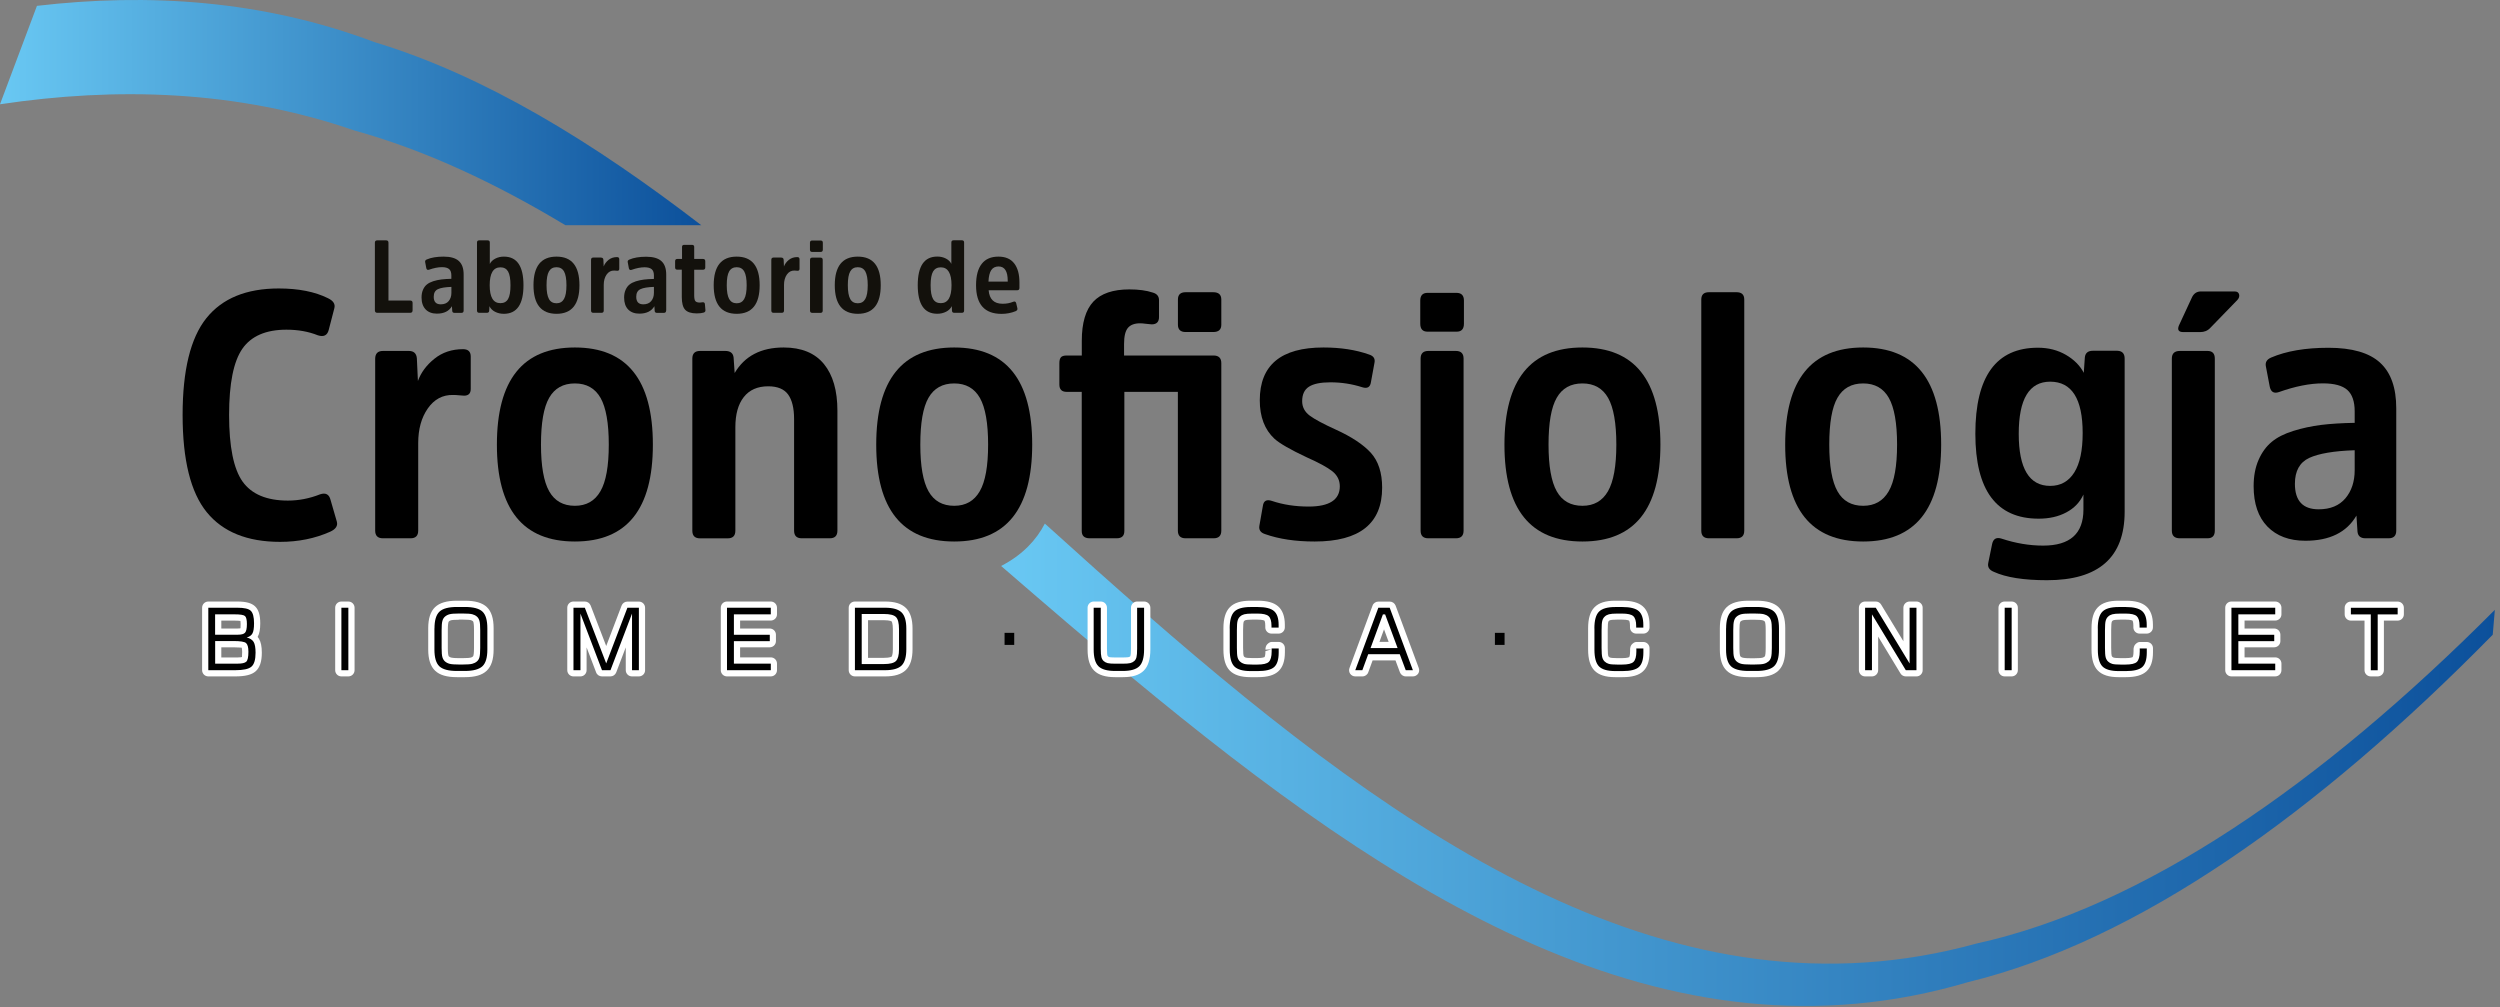 <svg width="427" height="172" viewBox="0 0 427 172" fill="none" xmlns="http://www.w3.org/2000/svg">
<rect x="0" y="0" width="427" height="172" fill="#808080" stroke="none"/>
<g clip-path="url(#clip0_223_684)">
<path d="M96.56 38.46H119.77C101.36 24.31 82.86 12.92 63.98 7.2C44.83 -0.02 25.26 -1.21 6.31 1L0 17.81C19.81 14.85 40.37 15.33 60.51 22.28C72.65 25.64 84.64 31.29 96.56 38.46Z" fill="url(#paint0_linear_223_684)"/>
<path d="M337.65 161.14C286.18 175.35 240.16 143.58 195.87 104.94C190.04 99.86 184.24 94.66 178.46 89.43C177.01 92.23 174.65 94.78 170.99 96.67C178.42 103.1 185.88 109.51 193.38 115.74C238.09 152.81 284.4 183.08 336.13 167.75C365.02 160.72 395.62 139.1 425.76 108.41L426.12 104.16C396.31 134.08 366.13 154.85 337.65 161.14Z" fill="url(#paint1_linear_223_684)"/>
<path d="M255.33 110.15V108.09H256.98V110.15H255.33Z" fill="black"/>
<path d="M171.58 110.15V108.09H173.23V110.15H171.58Z" fill="black"/>
<path d="M49.17 85.5C51.04 85.5 52.87 85.14 54.67 84.43C55.63 84.11 56.22 84.43 56.46 85.39L57.53 89.09C57.73 89.81 57.35 90.38 56.39 90.82C53.8 91.97 50.96 92.55 47.85 92.55C42.24 92.55 38.06 90.86 35.31 87.48C32.56 84.1 31.19 78.56 31.19 70.88C31.19 63.24 32.54 57.72 35.25 54.34C37.96 50.96 42.08 49.27 47.61 49.27C50.99 49.27 53.8 49.83 56.03 50.94C56.95 51.38 57.3 51.96 57.1 52.67L56.14 56.37C55.9 57.29 55.28 57.59 54.29 57.27C52.7 56.63 50.91 56.31 48.92 56.31C45.42 56.31 42.91 57.4 41.4 59.56C39.89 61.73 39.13 65.5 39.13 70.88C39.13 76.29 39.9 80.09 41.43 82.25C42.97 84.41 45.55 85.5 49.17 85.5Z" fill="black"/>
<path d="M65.41 59.94H69.83C70.67 59.94 71.12 60.36 71.2 61.19L71.38 65.07C71.9 63.64 72.83 62.37 74.19 61.28C75.54 60.19 77.17 59.64 79.09 59.64C79.96 59.64 80.4 60.06 80.4 60.89V66.44C80.4 67.2 80.02 67.58 79.26 67.58C79.1 67.58 78.83 67.56 78.45 67.52C78.07 67.48 77.72 67.46 77.4 67.46C75.61 67.42 74.17 68.19 73.07 69.76C71.97 71.33 71.43 73.31 71.43 75.7V90.63C71.43 91.51 70.99 91.94 70.12 91.94H65.4C64.52 91.94 64.08 91.5 64.08 90.63V61.25C64.1 60.38 64.53 59.94 65.41 59.94Z" fill="black"/>
<path d="M98.19 92.49C89.31 92.49 84.87 86.98 84.87 75.95C84.87 64.88 89.31 59.35 98.19 59.35C107.07 59.35 111.51 64.88 111.51 75.95C111.51 86.97 107.07 92.49 98.19 92.49ZM98.19 86.39C100.14 86.39 101.59 85.57 102.55 83.91C103.51 82.26 103.98 79.6 103.98 75.94C103.98 72.28 103.51 69.62 102.58 67.97C101.64 66.32 100.18 65.49 98.19 65.49C96.2 65.49 94.74 66.3 93.8 67.94C92.86 69.57 92.4 72.24 92.4 75.94C92.4 79.6 92.87 82.26 93.8 83.91C94.74 85.57 96.2 86.39 98.19 86.39Z" fill="black"/>
<path d="M143.03 70.15V90.63C143.03 91.51 142.59 91.94 141.72 91.94H136.94C136.06 91.94 135.63 91.5 135.63 90.63V71.59C135.63 69.72 135.29 68.32 134.61 67.38C133.93 66.45 132.8 65.98 131.21 65.98C129.38 65.98 127.99 66.6 127.03 67.83C126.07 69.06 125.6 70.77 125.6 72.97V90.64C125.6 91.52 125.16 91.95 124.29 91.95H119.57C118.69 91.95 118.25 91.51 118.25 90.64V61.25C118.25 60.38 118.69 59.94 119.57 59.94H123.87C124.75 59.94 125.22 60.32 125.3 61.08L125.48 63.71C127.19 60.81 129.98 59.35 133.84 59.35C136.9 59.35 139.2 60.3 140.74 62.19C142.27 64.07 143.03 66.73 143.03 70.15Z" fill="black"/>
<path d="M162.98 92.49C154.1 92.49 149.66 86.98 149.66 75.95C149.66 64.88 154.1 59.35 162.98 59.35C171.86 59.35 176.3 64.88 176.3 75.95C176.29 86.97 171.85 92.49 162.98 92.49ZM162.98 86.39C164.93 86.39 166.38 85.57 167.34 83.91C168.3 82.26 168.77 79.6 168.77 75.94C168.77 72.28 168.3 69.62 167.37 67.97C166.43 66.32 164.97 65.49 162.98 65.49C160.99 65.49 159.53 66.3 158.59 67.94C157.65 69.57 157.19 72.24 157.19 75.94C157.19 79.6 157.66 82.26 158.59 83.91C159.52 85.57 160.99 86.39 162.98 86.39Z" fill="black"/>
<path d="M208.6 62.03V90.63C208.6 91.51 208.16 91.94 207.28 91.94H202.5C201.62 91.94 201.18 91.5 201.18 90.63V66.93H192.04V90.69C192.04 91.53 191.6 91.94 190.73 91.94H186.13C185.21 91.94 184.76 91.52 184.76 90.69V66.93H182.19C181.35 66.93 180.94 66.51 180.94 65.68V62.04C180.94 61.56 181.03 61.23 181.21 61.02C181.39 60.82 181.72 60.72 182.2 60.72H184.77V58.21C184.77 55.15 185.43 52.92 186.74 51.52C188.05 50.13 190.1 49.43 192.89 49.43C194.48 49.43 195.82 49.61 196.89 49.97C197.61 50.17 197.96 50.61 197.96 51.28V54.15C197.96 54.99 197.54 55.4 196.71 55.4C196.55 55.4 196.24 55.37 195.78 55.31C195.32 55.25 194.98 55.22 194.74 55.22C193.78 55.22 193.09 55.48 192.65 56C192.21 56.52 191.99 57.43 191.99 58.75V60.72H207.27C208.16 60.72 208.6 61.16 208.6 62.03ZM208.6 51.16V55.46C208.6 56.3 208.14 56.71 207.22 56.71H202.51C201.63 56.71 201.19 56.29 201.19 55.46V51.16C201.19 50.32 201.63 49.91 202.51 49.91H207.22C208.14 49.91 208.6 50.33 208.6 51.16Z" fill="black"/>
<path d="M236.07 83.29C236.07 89.42 232.23 92.49 224.54 92.49C221.28 92.49 218.47 92.07 216.12 91.24C215.32 91 214.98 90.52 215.1 89.81L215.7 86.4C215.82 85.53 216.34 85.25 217.25 85.56C219.16 86.2 221.25 86.52 223.52 86.52C227.06 86.52 228.84 85.36 228.84 83.06C228.84 82.03 228.41 81.17 227.56 80.49C226.7 79.81 225.24 79.02 223.17 78.1C220.38 76.79 218.55 75.73 217.68 74.94C216.01 73.39 215.17 71.2 215.17 68.37C215.17 62.36 218.79 59.35 226.04 59.35C228.98 59.35 231.57 59.75 233.8 60.54C234.6 60.78 234.91 61.26 234.76 61.97L234.16 65.25C234.04 66.13 233.54 66.42 232.67 66.14C230.92 65.58 229.11 65.3 227.24 65.3C225.57 65.3 224.34 65.55 223.57 66.05C222.79 66.55 222.41 67.37 222.41 68.53C222.41 69.52 222.84 70.34 223.69 70.98C224.55 71.62 226.03 72.41 228.14 73.37C230.85 74.6 232.85 75.93 234.14 77.34C235.42 78.76 236.07 80.74 236.07 83.29Z" fill="black"/>
<path d="M250.04 51.34V55.28C250.04 56.2 249.62 56.65 248.79 56.65H243.83C242.99 56.65 242.58 56.19 242.58 55.28V51.34C242.58 50.46 243 50.02 243.83 50.02H248.79C249.62 50.03 250.04 50.47 250.04 51.34ZM249.98 61.25V90.63C249.98 91.51 249.54 91.94 248.67 91.94H243.95C243.07 91.94 242.64 91.5 242.64 90.63V61.25C242.64 60.38 243.08 59.94 243.95 59.94H248.67C249.54 59.94 249.98 60.38 249.98 61.25Z" fill="black"/>
<path d="M270.28 92.49C261.4 92.49 256.96 86.98 256.96 75.95C256.96 64.88 261.4 59.35 270.28 59.35C279.16 59.35 283.6 64.88 283.6 75.95C283.59 86.97 279.15 92.49 270.28 92.49ZM270.28 86.39C272.23 86.39 273.68 85.57 274.64 83.91C275.59 82.26 276.07 79.6 276.07 75.94C276.07 72.28 275.6 69.62 274.67 67.97C273.74 66.32 272.27 65.49 270.28 65.49C268.29 65.49 266.83 66.3 265.89 67.94C264.95 69.57 264.49 72.24 264.49 75.94C264.49 79.6 264.96 82.26 265.89 83.91C266.82 85.57 268.29 86.39 270.28 86.39Z" fill="black"/>
<path d="M297.92 51.16V90.63C297.92 91.51 297.48 91.94 296.61 91.94H291.89C291.01 91.94 290.58 91.5 290.58 90.63V51.16C290.58 50.32 291.02 49.91 291.89 49.91H296.61C297.48 49.91 297.92 50.33 297.92 51.16Z" fill="black"/>
<path d="M318.23 92.49C309.35 92.49 304.91 86.98 304.91 75.95C304.91 64.88 309.35 59.35 318.23 59.35C327.11 59.35 331.55 64.88 331.55 75.95C331.54 86.97 327.1 92.49 318.23 92.49ZM318.23 86.39C320.18 86.39 321.63 85.57 322.59 83.91C323.55 82.26 324.02 79.6 324.02 75.94C324.02 72.28 323.55 69.62 322.62 67.97C321.69 66.32 320.22 65.49 318.23 65.49C316.24 65.49 314.78 66.3 313.84 67.94C312.9 69.57 312.44 72.24 312.44 75.94C312.44 79.6 312.91 82.26 313.84 83.91C314.77 85.57 316.24 86.39 318.23 86.39Z" fill="black"/>
<path d="M362.89 61.25V87.4C362.89 95.2 358.47 99.1 349.63 99.1C345.65 99.1 342.62 98.62 340.55 97.67C339.75 97.35 339.44 96.83 339.6 96.12L340.26 92.89C340.46 92.01 341 91.72 341.87 92C344.26 92.79 346.63 93.19 348.98 93.19C353.56 93.19 355.85 91.14 355.85 87.04V84.47C355.25 85.78 354.28 86.8 352.92 87.52C351.57 88.24 349.99 88.59 348.2 88.59C341 88.59 337.39 83.75 337.39 74.08C337.39 64.29 340.95 59.39 348.08 59.39C349.87 59.39 351.46 59.8 352.86 60.61C354.25 61.42 355.27 62.45 355.91 63.68L356.09 61.05C356.17 60.29 356.63 59.91 357.46 59.91H361.64C362.47 59.94 362.89 60.38 362.89 61.25ZM355.72 73.97C355.72 68.12 353.87 65.19 350.17 65.19C346.59 65.19 344.8 68.16 344.8 74.09C344.8 80.02 346.59 82.99 350.17 82.99C351.96 82.99 353.33 82.22 354.29 80.69C355.25 79.16 355.72 76.92 355.72 73.97Z" fill="black"/>
<path d="M378.29 61.25V90.63C378.29 91.51 377.87 91.94 377.04 91.94H372.32C371.4 91.94 370.95 91.5 370.95 90.63V61.25C370.95 60.38 371.41 59.94 372.32 59.94H377.04C377.88 59.94 378.29 60.38 378.29 61.25ZM372.14 55.64L374.41 50.74C374.73 50.11 375.23 49.78 375.9 49.78H381.69C382.09 49.78 382.34 49.94 382.43 50.26C382.53 50.58 382.44 50.9 382.16 51.22L377.52 56C377.08 56.48 376.5 56.72 375.79 56.72H372.92C372.12 56.72 371.87 56.36 372.14 55.64Z" fill="black"/>
<path d="M409.28 69.73V90.63C409.28 91.51 408.84 91.94 407.97 91.94H404.03C403.19 91.94 402.74 91.56 402.66 90.81L402.48 88.06C400.81 90.93 397.9 92.36 393.76 92.36C391.01 92.36 388.85 91.55 387.28 89.94C385.71 88.33 384.92 86.03 384.92 83.04C384.92 81.33 385.2 79.84 385.76 78.56C386.32 77.28 387.06 76.26 388 75.48C388.93 74.7 390.17 74.08 391.7 73.6C393.23 73.12 394.81 72.79 396.42 72.58C398.03 72.38 399.95 72.26 402.18 72.22V70.25C402.18 68.58 401.76 67.36 400.93 66.61C400.09 65.86 398.7 65.48 396.75 65.48C394.52 65.48 392.01 65.98 389.23 66.97C388.39 67.25 387.88 66.95 387.68 66.08L387.02 62.62C386.86 61.9 387.16 61.39 387.91 61.07C390.5 59.96 393.76 59.4 397.7 59.4C401.72 59.4 404.66 60.25 406.51 61.94C408.36 63.63 409.28 66.23 409.28 69.73ZM402.18 80.3V76.9C398.64 77.02 396.05 77.46 394.42 78.21C392.79 78.97 391.97 80.44 391.97 82.63C391.97 85.54 393.32 86.99 396.03 86.99C398.02 86.99 399.54 86.36 400.6 85.11C401.65 83.86 402.18 82.25 402.18 80.3Z" fill="black"/>
<path d="M40.17 115.53H35.58C34.99 115.53 34.52 115.05 34.52 114.47V103.8C34.52 103.21 35 102.74 35.58 102.74H40.55C42.01 102.74 42.96 103 43.55 103.55C44.17 104.13 44.45 105.05 44.45 106.46C44.45 107.49 44.32 108.21 44.04 108.71C44.03 108.73 44.01 108.76 44 108.78C44.08 108.88 44.16 108.98 44.23 109.1C44.56 109.65 44.72 110.41 44.72 111.49C44.72 113 44.37 114.04 43.66 114.66C42.98 115.26 41.87 115.53 40.17 115.53ZM37.8 112.29H40.63C41.02 112.29 41.23 112.25 41.33 112.22C41.31 112.15 41.36 111.88 41.36 111.33C41.36 110.91 41.31 110.7 41.28 110.62C41.22 110.64 40.83 110.56 39.89 110.56H37.8V112.29ZM37.8 107.35H40.58C40.84 107.35 41 107.33 41.08 107.3C41.07 107.24 41.1 107.01 41.1 106.59C41.1 106.33 41.08 106.16 41.07 106.06C40.9 106.03 40.59 106 40.07 106H37.8V107.35Z" fill="white"/>
<path d="M59.5 115.53H58.31C57.72 115.53 57.25 115.05 57.25 114.47V103.8C57.25 103.21 57.73 102.74 58.31 102.74H59.5C60.09 102.74 60.56 103.22 60.56 103.8V114.47C60.56 115.06 60.08 115.53 59.5 115.53Z" fill="white"/>
<path d="M79.4 115.66H78.05C76.31 115.66 75.09 115.3 74.32 114.56C73.53 113.81 73.14 112.62 73.14 110.94V107.32C73.14 105.64 73.52 104.46 74.31 103.7C75.09 102.96 76.31 102.6 78.05 102.6H79.4C81.15 102.6 82.38 102.96 83.15 103.69C83.93 104.43 84.31 105.62 84.31 107.32V110.94C84.31 112.63 83.92 113.81 83.13 114.56C82.35 115.31 81.13 115.66 79.4 115.66ZM78.39 105.85C77.49 105.85 77.17 105.91 77.07 105.93C76.92 105.97 76.79 106.03 76.69 106.12C76.68 106.13 76.62 106.18 76.58 106.33C76.56 106.41 76.49 106.72 76.49 107.63V110.65C76.49 111.55 76.56 111.86 76.58 111.93C76.62 112.08 76.68 112.13 76.7 112.14C76.79 112.22 76.92 112.28 77.08 112.32C77.17 112.34 77.5 112.41 78.4 112.41H79.06C79.96 112.41 80.29 112.35 80.39 112.32C80.55 112.28 80.68 112.22 80.77 112.13C80.78 112.12 80.83 112.08 80.87 111.94C80.89 111.87 80.96 111.57 80.96 110.64V107.6C80.96 106.69 80.89 106.37 80.87 106.3C80.83 106.15 80.77 106.1 80.75 106.08C80.66 106.01 80.54 105.95 80.38 105.91C80.29 105.89 79.95 105.83 79.05 105.83H78.39V105.85Z" fill="white"/>
<path d="M109.12 115.53H107.94C107.35 115.53 106.88 115.05 106.88 114.47V110.57L105.25 114.85C105.09 115.26 104.7 115.53 104.26 115.53H102.81C102.37 115.53 101.97 115.26 101.82 114.85L100.19 110.57V114.47C100.19 115.06 99.72 115.53 99.13 115.53H97.95C97.36 115.53 96.89 115.05 96.89 114.47V103.8C96.89 103.21 97.36 102.74 97.95 102.74H99.89C100.33 102.74 100.72 103.01 100.88 103.42L103.54 110.34L106.17 103.43C106.33 103.02 106.72 102.75 107.16 102.75H109.12C109.71 102.75 110.18 103.23 110.18 103.81V114.48C110.18 115.06 109.71 115.53 109.12 115.53Z" fill="white"/>
<path d="M131.65 115.53H124.17C123.58 115.53 123.11 115.05 123.11 114.47V103.8C123.11 103.21 123.58 102.74 124.17 102.74H131.65C132.24 102.74 132.71 103.22 132.71 103.8V104.93C132.71 105.52 132.23 105.99 131.65 105.99H126.41V107.35H131.47C132.06 107.35 132.53 107.83 132.53 108.41V109.5C132.53 110.09 132.05 110.56 131.47 110.56H126.41V112.28H131.65C132.24 112.28 132.71 112.75 132.71 113.34V114.46C132.71 115.06 132.24 115.53 131.65 115.53Z" fill="white"/>
<path d="M151.17 115.53H146.02C145.43 115.53 144.96 115.05 144.96 114.47V103.8C144.96 103.21 145.44 102.74 146.02 102.74H151.17C152.81 102.74 153.98 103.1 154.73 103.84C155.49 104.58 155.86 105.74 155.86 107.37V110.89C155.86 112.52 155.49 113.68 154.73 114.43C153.97 115.17 152.81 115.53 151.17 115.53ZM148.26 112.36H150.98C152.04 112.36 152.29 112.15 152.29 112.15C152.29 112.15 152.5 111.91 152.5 110.91V107.46C152.5 106.39 152.29 106.14 152.29 106.14C152.29 106.14 152.04 105.93 150.98 105.93H148.26V112.36Z" fill="white"/>
<path d="M191.77 115.66H190.48C188.81 115.66 187.63 115.29 186.88 114.54C186.13 113.79 185.76 112.61 185.76 110.94V103.8C185.76 103.21 186.24 102.74 186.82 102.74H188.01C188.6 102.74 189.07 103.22 189.07 103.8V110.8C189.07 111.65 189.13 111.91 189.14 111.95C189.27 112.16 189.35 112.2 189.45 112.23C189.52 112.25 189.78 112.3 190.56 112.3H191.68C192.46 112.3 192.73 112.25 192.79 112.23C192.9 112.2 192.98 112.16 193.05 112.1C193.12 111.91 193.17 111.63 193.17 110.8V103.8C193.17 103.21 193.65 102.74 194.23 102.74H195.42C196.01 102.74 196.48 103.22 196.48 103.8V110.94C196.48 112.61 196.11 113.79 195.36 114.54C194.61 115.3 193.44 115.66 191.77 115.66Z" fill="white"/>
<path d="M214.83 115.66H213.58C211.95 115.66 210.79 115.29 210.05 114.54C209.32 113.79 208.96 112.61 208.96 110.94V107.32C208.96 105.65 209.32 104.47 210.05 103.72C210.79 102.96 211.94 102.6 213.58 102.6H214.83C216.42 102.6 217.55 102.91 218.29 103.55C219.06 104.22 219.45 105.28 219.45 106.7V107.16C219.45 107.75 218.97 108.22 218.39 108.22H217.17C216.58 108.22 216.11 107.74 216.11 107.16V106.87C216.11 106.2 215.97 106.01 215.96 106C215.96 106 215.7 105.83 214.74 105.83H213.92C213.17 105.83 212.88 105.89 212.78 105.91C212.67 105.94 212.57 105.99 212.51 106.06C212.48 106.09 212.43 106.15 212.4 106.27C212.38 106.34 212.32 106.65 212.32 107.6V110.64C212.32 111.59 212.38 111.9 212.4 111.97C212.43 112.06 212.46 112.13 212.51 112.17C212.59 112.25 212.68 112.29 212.78 112.32C212.85 112.34 213.12 112.4 213.93 112.4H214.75C215.71 112.4 215.97 112.23 215.99 112.22C215.99 112.22 216.14 112.01 216.14 111.21L217.19 110.9L216.14 110.96C216.12 110.67 216.22 110.28 216.42 110.07C216.62 109.86 216.9 109.64 217.19 109.64H218.4C218.99 109.64 219.46 110.12 219.46 110.7V111.4C219.46 112.91 219.09 113.98 218.34 114.66C217.61 115.34 216.46 115.66 214.83 115.66Z" fill="white"/>
<path d="M241.33 115.53H240.11C239.67 115.53 239.27 115.25 239.11 114.84L238.35 112.8H234.44L233.7 114.83C233.55 115.25 233.15 115.53 232.7 115.53H231.48C231.13 115.53 230.81 115.36 230.61 115.08C230.41 114.79 230.37 114.43 230.49 114.11L234.43 103.44C234.58 103.02 234.98 102.75 235.43 102.75H237.37C237.81 102.75 238.21 103.03 238.37 103.44L242.33 114.11C242.45 114.44 242.4 114.8 242.21 115.08C242 115.36 241.67 115.53 241.33 115.53ZM235.61 109.63H237.18L236.39 107.49L235.61 109.63Z" fill="white"/>
<path d="M277.12 115.66H275.87C274.23 115.66 273.08 115.29 272.34 114.54C271.61 113.79 271.25 112.61 271.25 110.94V107.32C271.25 105.65 271.6 104.47 272.34 103.72C273.08 102.96 274.23 102.6 275.87 102.6H277.12C278.71 102.6 279.84 102.91 280.58 103.55C281.35 104.22 281.74 105.28 281.74 106.7V107.16C281.74 107.75 281.26 108.22 280.68 108.22H279.46C278.87 108.22 278.4 107.74 278.4 107.16V106.87C278.4 106.2 278.26 106.01 278.25 106C278.25 106 277.99 105.83 277.03 105.83H276.21C275.46 105.83 275.16 105.89 275.07 105.91C274.96 105.94 274.86 105.99 274.79 106.06C274.76 106.09 274.71 106.14 274.68 106.27C274.66 106.34 274.6 106.65 274.6 107.6V110.64C274.6 111.59 274.66 111.9 274.68 111.97C274.7 112.07 274.74 112.13 274.79 112.18C274.87 112.26 274.95 112.3 275.06 112.33C275.14 112.35 275.4 112.41 276.21 112.41H277.03C277.99 112.41 278.25 112.24 278.27 112.23C278.27 112.23 278.42 112.02 278.42 111.22V110.94C278.41 110.65 278.52 110.27 278.71 110.07C278.91 109.86 279.18 109.65 279.47 109.65H280.68C281.27 109.65 281.74 110.13 281.74 110.71V111.41C281.74 112.92 281.37 113.99 280.62 114.67C279.9 115.34 278.76 115.66 277.12 115.66Z" fill="white"/>
<path d="M300.01 115.66H298.66C296.92 115.66 295.7 115.3 294.93 114.56C294.14 113.81 293.75 112.62 293.75 110.94V107.32C293.75 105.64 294.13 104.46 294.92 103.7C295.7 102.96 296.92 102.6 298.66 102.6H300.01C301.76 102.6 302.99 102.96 303.76 103.69C304.54 104.43 304.92 105.62 304.92 107.32V110.94C304.92 112.63 304.53 113.81 303.74 114.56C302.96 115.31 301.74 115.66 300.01 115.66ZM299 105.85C298.1 105.85 297.78 105.91 297.68 105.94C297.53 105.98 297.4 106.04 297.3 106.13C297.29 106.14 297.23 106.19 297.19 106.34C297.16 106.44 297.1 106.75 297.1 107.64V110.66C297.1 111.57 297.17 111.87 297.19 111.94C297.23 112.09 297.29 112.14 297.31 112.16C297.4 112.24 297.53 112.3 297.69 112.34C297.78 112.36 298.11 112.43 299.01 112.43H299.67C300.57 112.43 300.9 112.37 301.01 112.34C301.16 112.3 301.29 112.23 301.39 112.15C301.4 112.14 301.45 112.1 301.49 111.96C301.51 111.88 301.58 111.58 301.58 110.66V107.62C301.58 106.71 301.51 106.39 301.49 106.32C301.45 106.17 301.39 106.12 301.37 106.1C301.28 106.03 301.16 105.97 301 105.93C300.91 105.91 300.57 105.85 299.67 105.85H299Z" fill="white"/>
<path d="M327.33 115.53H325.51C325.14 115.53 324.79 115.34 324.6 115.02L320.79 108.73V114.47C320.79 115.06 320.31 115.53 319.73 115.53H318.56C317.97 115.53 317.5 115.05 317.5 114.47V103.8C317.5 103.21 317.98 102.74 318.56 102.74H320.38C320.75 102.74 321.1 102.93 321.29 103.25L325.1 109.53V103.8C325.1 103.21 325.58 102.74 326.16 102.74H327.33C327.92 102.74 328.39 103.22 328.39 103.8V114.47C328.39 115.06 327.92 115.53 327.33 115.53Z" fill="white"/>
<path d="M343.59 115.53H342.4C341.81 115.53 341.34 115.05 341.34 114.47V103.8C341.34 103.21 341.82 102.74 342.4 102.74H343.59C344.18 102.74 344.65 103.22 344.65 103.8V114.47C344.65 115.06 344.17 115.53 343.59 115.53Z" fill="white"/>
<path d="M363.1 115.66H361.85C360.22 115.66 359.06 115.29 358.32 114.54C357.59 113.79 357.23 112.61 357.23 110.94V107.32C357.23 105.65 357.58 104.47 358.32 103.72C359.06 102.96 360.21 102.6 361.85 102.6H363.1C364.69 102.6 365.82 102.91 366.56 103.55C367.33 104.22 367.72 105.28 367.72 106.7V107.16C367.72 107.75 367.24 108.22 366.66 108.22H365.44C364.85 108.22 364.38 107.74 364.38 107.16V106.87C364.38 106.2 364.24 106.01 364.24 106C364.24 106 363.98 105.83 363.02 105.83H362.2C361.45 105.83 361.16 105.89 361.06 105.91C360.95 105.94 360.85 105.99 360.79 106.05C360.75 106.09 360.71 106.14 360.67 106.27C360.65 106.34 360.59 106.65 360.59 107.6V110.64C360.59 111.59 360.65 111.9 360.67 111.97C360.69 112.06 360.73 112.13 360.77 112.17C360.85 112.25 360.94 112.3 361.05 112.33C361.12 112.35 361.39 112.41 362.2 112.41H363.02C363.98 112.41 364.24 112.24 364.26 112.23C364.26 112.23 364.41 112.01 364.41 111.22V110.94C364.4 110.65 364.51 110.27 364.7 110.07C364.9 109.86 365.17 109.65 365.46 109.65H366.67C367.26 109.65 367.73 110.13 367.73 110.71V111.41C367.73 112.92 367.36 113.99 366.61 114.67C365.88 115.34 364.73 115.66 363.1 115.66Z" fill="white"/>
<path d="M388.61 115.53H381.13C380.54 115.53 380.07 115.05 380.07 114.47V103.8C380.07 103.21 380.55 102.74 381.13 102.74H388.61C389.2 102.74 389.67 103.22 389.67 103.8V104.93C389.67 105.52 389.19 105.99 388.61 105.99H383.37V107.35H388.43C389.02 107.35 389.49 107.83 389.49 108.41V109.5C389.49 110.09 389.01 110.56 388.43 110.56H383.37V112.28H388.61C389.2 112.28 389.67 112.75 389.67 113.34V114.46C389.67 115.06 389.2 115.53 388.61 115.53Z" fill="white"/>
<path d="M406.1 115.53H404.92C404.33 115.53 403.86 115.05 403.86 114.47V106H401.53C400.94 106 400.47 105.52 400.47 104.94V103.81C400.47 103.22 400.95 102.75 401.53 102.75H409.52C410.11 102.75 410.58 103.23 410.58 103.81V104.94C410.58 105.53 410.1 106 409.52 106H407.17V114.47C407.17 115.06 406.69 115.53 406.1 115.53Z" fill="white"/>
<path d="M35.58 114.47V103.8H40.55C41.7 103.8 42.46 103.97 42.83 104.32C43.2 104.67 43.39 105.38 43.39 106.46C43.39 107.28 43.3 107.87 43.11 108.2C42.93 108.53 42.6 108.76 42.14 108.88C42.7 109.02 43.1 109.28 43.32 109.64C43.54 110.01 43.65 110.62 43.65 111.49C43.65 112.66 43.42 113.45 42.95 113.86C42.49 114.27 41.56 114.47 40.16 114.47H35.58ZM36.74 108.41H40.59C41.22 108.41 41.64 108.3 41.85 108.07C42.06 107.84 42.17 107.35 42.17 106.59C42.17 105.86 42.06 105.4 41.83 105.21C41.6 105.02 41.02 104.93 40.07 104.93H36.74V108.41ZM36.74 113.35H40.63C41.34 113.35 41.81 113.24 42.06 113.02C42.3 112.8 42.43 112.24 42.43 111.32C42.43 110.55 42.29 110.06 42.02 109.83C41.75 109.6 41.04 109.49 39.9 109.49H36.75V113.35H36.74Z" fill="black"/>
<path d="M58.31 114.47V103.8H59.5V114.47H58.31Z" fill="black"/>
<path d="M74.21 107.33C74.21 105.97 74.49 105.02 75.05 104.48C75.61 103.94 76.61 103.67 78.05 103.67H79.4C80.85 103.67 81.86 103.94 82.41 104.47C82.97 105 83.24 105.95 83.24 107.33V110.95C83.24 112.32 82.96 113.27 82.39 113.8C81.82 114.33 80.82 114.6 79.39 114.6H78.04C76.6 114.6 75.6 114.33 75.04 113.8C74.48 113.27 74.2 112.31 74.2 110.95V107.33H74.21ZM79.05 104.79H78.39C77.64 104.79 77.11 104.83 76.8 104.91C76.49 104.99 76.22 105.13 76 105.32C75.79 105.5 75.64 105.75 75.56 106.06C75.47 106.37 75.43 106.9 75.43 107.65V110.67C75.43 111.42 75.47 111.94 75.56 112.24C75.65 112.54 75.79 112.78 76 112.97C76.22 113.16 76.49 113.3 76.8 113.38C77.11 113.46 77.64 113.5 78.39 113.5H79.05C79.8 113.5 80.33 113.46 80.65 113.38C80.96 113.3 81.24 113.16 81.46 112.97C81.67 112.79 81.81 112.56 81.89 112.26C81.97 111.96 82.02 111.43 82.02 110.67V107.63C82.02 106.88 81.98 106.35 81.89 106.04C81.8 105.73 81.66 105.49 81.45 105.31C81.23 105.12 80.97 104.99 80.66 104.91C80.34 104.83 79.81 104.79 79.05 104.79Z" fill="black"/>
<path d="M97.95 114.47V103.8H99.89L103.54 113.31L107.16 103.8H109.12V114.47H107.95V104.8L104.27 114.47H102.82L99.14 104.8V114.47H97.95Z" fill="black"/>
<path d="M124.17 114.47V103.8H131.65V104.93H125.35V108.42H131.48V109.51H125.35V113.35H131.65V114.47H124.17Z" fill="black"/>
<path d="M146.02 114.47V103.8H151.17C152.51 103.8 153.45 104.07 153.99 104.6C154.53 105.13 154.8 106.05 154.8 107.37V110.89C154.8 112.21 154.53 113.14 153.99 113.67C153.45 114.2 152.51 114.47 151.18 114.47H146.02ZM147.19 113.42H150.97C152 113.42 152.68 113.25 153.03 112.9C153.38 112.55 153.55 111.89 153.55 110.91V107.46C153.55 106.43 153.38 105.74 153.03 105.39C152.68 105.04 151.99 104.87 150.96 104.87H147.18V113.42H147.19Z" fill="black"/>
<path d="M186.82 103.8H188.01V110.8C188.01 111.49 188.05 111.97 188.12 112.24C188.19 112.51 188.32 112.73 188.5 112.9C188.69 113.07 188.92 113.19 189.18 113.26C189.45 113.33 189.9 113.36 190.55 113.36H191.67C192.32 113.36 192.79 113.33 193.05 113.26C193.32 113.19 193.55 113.07 193.74 112.9C193.92 112.74 194.04 112.52 194.11 112.25C194.18 111.98 194.22 111.5 194.22 110.8V103.8H195.41V110.94C195.41 112.3 195.14 113.25 194.6 113.79C194.06 114.33 193.11 114.6 191.75 114.6H190.46C189.1 114.6 188.15 114.33 187.61 113.79C187.07 113.25 186.8 112.3 186.8 110.94V103.8H186.82Z" fill="black"/>
<path d="M210.03 107.33C210.03 105.96 210.29 105.01 210.81 104.48C211.33 103.95 212.26 103.68 213.58 103.68H214.83C216.14 103.68 217.07 103.91 217.6 104.37C218.13 104.83 218.39 105.61 218.39 106.72V107.19H217.17V106.9C217.17 106.09 217.01 105.54 216.68 105.24C216.35 104.94 215.71 104.8 214.75 104.8H213.93C213.29 104.8 212.82 104.84 212.52 104.92C212.23 105 211.98 105.13 211.79 105.32C211.59 105.5 211.46 105.74 211.38 106.03C211.3 106.32 211.26 106.86 211.26 107.64V110.68C211.26 111.45 211.3 111.99 211.38 112.28C211.46 112.57 211.6 112.81 211.79 112.99C211.99 113.18 212.22 113.31 212.5 113.39C212.78 113.47 213.26 113.51 213.93 113.51H214.75C215.73 113.51 216.39 113.36 216.71 113.05C217.03 112.74 217.2 112.15 217.2 111.27C217.2 111.14 217.2 111.03 217.2 110.96C217.2 110.89 217.19 110.82 217.19 110.76H218.4V111.46C218.4 112.65 218.14 113.47 217.63 113.93C217.12 114.39 216.19 114.62 214.84 114.62H213.59C212.27 114.62 211.34 114.35 210.82 113.82C210.3 113.29 210.04 112.33 210.04 110.97V107.33H210.03Z" fill="black"/>
<path d="M231.48 114.47L235.42 103.8H237.36L241.32 114.47H240.1L239.08 111.74H233.69L232.69 114.47H231.48ZM234.09 110.69H238.71L236.58 104.94H236.2L234.09 110.69Z" fill="black"/>
<path d="M272.32 107.33C272.32 105.96 272.58 105.01 273.1 104.48C273.62 103.95 274.55 103.68 275.87 103.68H277.12C278.43 103.68 279.36 103.91 279.89 104.37C280.42 104.83 280.68 105.61 280.68 106.72V107.19H279.46V106.9C279.46 106.09 279.29 105.54 278.97 105.24C278.64 104.94 278 104.8 277.04 104.8H276.22C275.58 104.8 275.11 104.84 274.81 104.92C274.52 105 274.27 105.13 274.08 105.32C273.88 105.5 273.75 105.74 273.67 106.03C273.59 106.32 273.55 106.86 273.55 107.64V110.68C273.55 111.45 273.59 111.99 273.67 112.28C273.75 112.57 273.89 112.81 274.08 112.99C274.28 113.18 274.51 113.31 274.79 113.39C275.07 113.47 275.55 113.51 276.22 113.51H277.04C278.02 113.51 278.68 113.36 279 113.05C279.32 112.74 279.49 112.15 279.49 111.27C279.49 111.14 279.49 111.03 279.49 110.96C279.49 110.89 279.48 110.82 279.48 110.76H280.69V111.46C280.69 112.65 280.43 113.47 279.92 113.93C279.41 114.39 278.48 114.62 277.13 114.62H275.88C274.56 114.62 273.63 114.35 273.11 113.82C272.59 113.29 272.33 112.33 272.33 110.97V107.33H272.32Z" fill="black"/>
<path d="M294.82 107.33C294.82 105.97 295.1 105.02 295.66 104.48C296.22 103.94 297.22 103.67 298.66 103.67H300.01C301.46 103.67 302.47 103.94 303.02 104.47C303.58 105 303.85 105.95 303.85 107.33V110.95C303.85 112.32 303.57 113.27 303 113.8C302.43 114.33 301.43 114.6 300 114.6H298.65C297.21 114.6 296.21 114.33 295.65 113.8C295.09 113.27 294.81 112.31 294.81 110.95V107.33H294.82ZM299.66 104.79H299C298.25 104.79 297.72 104.83 297.41 104.91C297.1 104.99 296.83 105.13 296.61 105.32C296.4 105.5 296.25 105.75 296.17 106.06C296.08 106.37 296.04 106.9 296.04 107.65V110.67C296.04 111.42 296.08 111.94 296.17 112.24C296.26 112.54 296.4 112.78 296.61 112.97C296.83 113.16 297.1 113.3 297.41 113.38C297.72 113.46 298.25 113.5 299 113.5H299.66C300.41 113.5 300.94 113.46 301.26 113.38C301.57 113.3 301.84 113.16 302.07 112.97C302.28 112.79 302.42 112.56 302.5 112.26C302.58 111.96 302.63 111.43 302.63 110.67V107.63C302.63 106.88 302.59 106.35 302.5 106.04C302.41 105.73 302.27 105.49 302.06 105.31C301.84 105.12 301.58 104.99 301.27 104.91C300.95 104.83 300.41 104.79 299.66 104.79Z" fill="black"/>
<path d="M318.56 114.47V103.8H320.38L326.16 113.32V103.8H327.33V114.47H325.51L319.73 104.93V114.47H318.56Z" fill="black"/>
<path d="M342.4 114.47V103.8H343.59V114.47H342.4Z" fill="black"/>
<path d="M358.3 107.33C358.3 105.96 358.56 105.01 359.08 104.48C359.6 103.95 360.53 103.68 361.85 103.68H363.1C364.41 103.68 365.33 103.91 365.87 104.37C366.4 104.83 366.66 105.61 366.66 106.72V107.19H365.44V106.9C365.44 106.09 365.27 105.54 364.95 105.24C364.62 104.94 363.98 104.8 363.02 104.8H362.2C361.56 104.8 361.09 104.84 360.79 104.92C360.5 105 360.25 105.13 360.06 105.32C359.86 105.5 359.73 105.74 359.65 106.03C359.57 106.32 359.53 106.86 359.53 107.64V110.68C359.53 111.45 359.57 111.99 359.65 112.28C359.73 112.57 359.87 112.81 360.06 112.99C360.26 113.18 360.49 113.31 360.77 113.39C361.05 113.47 361.53 113.51 362.2 113.51H363.02C364 113.51 364.66 113.36 364.98 113.05C365.3 112.74 365.47 112.15 365.47 111.27C365.47 111.14 365.47 111.03 365.47 110.96C365.47 110.89 365.46 110.82 365.46 110.76H366.67V111.46C366.67 112.65 366.41 113.47 365.9 113.93C365.39 114.39 364.46 114.62 363.11 114.62H361.86C360.54 114.62 359.61 114.35 359.09 113.82C358.57 113.29 358.31 112.33 358.31 110.97V107.33H358.3Z" fill="black"/>
<path d="M381.13 114.47V103.8H388.61V104.93H382.31V108.42H388.44V109.51H382.31V113.35H388.61V114.47H381.13Z" fill="black"/>
<path d="M401.53 104.94V103.81H409.52V104.94H406.11V114.48H404.93V104.94H401.53Z" fill="black"/>
<path d="M66.36 51.33H70.05C70.33 51.33 70.47 51.46 70.47 51.73V53.01C70.47 53.29 70.33 53.43 70.05 53.43H64.45C64.17 53.43 64.03 53.29 64.03 53.01V41.45C64.03 41.18 64.17 41.05 64.45 41.05H65.93C66.21 41.05 66.35 41.18 66.35 41.45V51.33H66.36Z" fill="#13110C"/>
<path d="M79.19 53.05C79.19 53.31 79.06 53.44 78.8 53.44H77.64C77.39 53.44 77.26 53.33 77.24 53.11L77.19 52.3C76.7 53.14 75.84 53.57 74.62 53.57C73.81 53.57 73.17 53.33 72.71 52.86C72.24 52.37 72 51.69 72 50.81C72 50.31 72.08 49.87 72.25 49.49C72.41 49.12 72.63 48.81 72.91 48.59C73.19 48.36 73.55 48.18 74 48.03C74.45 47.89 74.91 47.79 75.39 47.73C75.86 47.67 76.43 47.64 77.09 47.62V47.04C77.09 46.55 76.97 46.19 76.72 45.97C76.47 45.75 76.06 45.63 75.49 45.63C74.83 45.63 74.09 45.78 73.27 46.07C73.02 46.15 72.87 46.06 72.81 45.8L72.62 44.78C72.57 44.57 72.66 44.42 72.88 44.32C73.64 43.99 74.61 43.83 75.77 43.83C76.95 43.83 77.82 44.08 78.37 44.58C78.92 45.08 79.19 45.84 79.19 46.88V53.05ZM77.09 49C76.05 49.04 75.28 49.16 74.8 49.39C74.32 49.61 74.08 50.05 74.08 50.69C74.08 51.55 74.48 51.98 75.28 51.98C75.87 51.98 76.32 51.8 76.63 51.43C76.94 51.06 77.1 50.59 77.1 50.01V49H77.09Z" fill="#13110C"/>
<path d="M83.55 53.1C83.53 53.32 83.39 53.43 83.15 53.43H81.86C81.6 53.43 81.47 53.3 81.47 53.04V41.42C81.47 41.17 81.6 41.05 81.86 41.05H83.27C83.53 41.05 83.66 41.17 83.66 41.42V45.08C83.85 44.7 84.16 44.4 84.6 44.17C85.04 43.94 85.53 43.83 86.07 43.83C88.3 43.83 89.41 45.46 89.41 48.72C89.41 51.97 88.29 53.6 86.05 53.6C85.5 53.6 85 53.48 84.55 53.25C84.1 53.02 83.79 52.7 83.6 52.3L83.55 53.1ZM85.47 51.78C86.07 51.78 86.51 51.54 86.78 51.07C87.06 50.59 87.19 49.81 87.19 48.72C87.19 47.63 87.05 46.85 86.78 46.37C86.5 45.89 86.07 45.66 85.47 45.66C84.25 45.66 83.64 46.68 83.64 48.72C83.64 50.76 84.25 51.78 85.47 51.78Z" fill="#13110C"/>
<path d="M91.12 48.72C91.12 45.46 92.43 43.83 95.05 43.83C97.67 43.83 98.97 45.46 98.97 48.72C98.97 51.97 97.66 53.6 95.05 53.6C92.43 53.59 91.12 51.97 91.12 48.72ZM96.33 51.07C96.61 50.58 96.75 49.8 96.75 48.72C96.75 47.64 96.61 46.86 96.34 46.37C96.06 45.88 95.63 45.64 95.05 45.64C94.46 45.64 94.03 45.88 93.76 46.36C93.48 46.84 93.35 47.63 93.35 48.72C93.35 49.8 93.49 50.58 93.76 51.07C94.03 51.56 94.47 51.8 95.05 51.8C95.62 51.8 96.05 51.56 96.33 51.07Z" fill="#13110C"/>
<path d="M102.66 44C102.91 44 103.04 44.12 103.06 44.37L103.11 45.51C103.26 45.09 103.54 44.72 103.94 44.39C104.34 44.07 104.82 43.91 105.38 43.91C105.64 43.91 105.77 44.03 105.77 44.28V45.92C105.77 46.14 105.66 46.25 105.44 46.25C105.39 46.25 105.31 46.25 105.2 46.23C105.09 46.22 104.99 46.21 104.89 46.21C104.36 46.2 103.94 46.43 103.61 46.89C103.29 47.35 103.12 47.94 103.12 48.64V53.04C103.12 53.3 102.99 53.43 102.73 53.43H101.34C101.08 53.43 100.95 53.3 100.95 53.04V44.38C100.95 44.12 101.08 43.99 101.34 43.99H102.66V44Z" fill="#13110C"/>
<path d="M113.77 53.05C113.77 53.31 113.64 53.44 113.38 53.44H112.22C111.97 53.44 111.84 53.33 111.82 53.11L111.77 52.3C111.28 53.14 110.42 53.57 109.2 53.57C108.39 53.57 107.75 53.33 107.29 52.86C106.83 52.38 106.6 51.71 106.6 50.83C106.6 50.33 106.68 49.89 106.85 49.51C107.01 49.14 107.23 48.83 107.51 48.61C107.79 48.38 108.15 48.2 108.6 48.05C109.05 47.91 109.51 47.81 109.99 47.75C110.47 47.69 111.03 47.66 111.69 47.64V47.06C111.69 46.57 111.57 46.21 111.32 45.99C111.07 45.77 110.66 45.65 110.09 45.65C109.43 45.65 108.69 45.8 107.87 46.09C107.62 46.17 107.47 46.08 107.41 45.82L107.22 44.8C107.17 44.59 107.26 44.44 107.48 44.34C108.24 44.01 109.21 43.85 110.37 43.85C111.55 43.85 112.42 44.1 112.97 44.6C113.52 45.1 113.79 45.86 113.79 46.9V53.05H113.77ZM111.68 49C110.64 49.04 109.87 49.16 109.39 49.39C108.91 49.61 108.67 50.05 108.67 50.69C108.67 51.55 109.07 51.98 109.87 51.98C110.46 51.98 110.91 51.8 111.22 51.43C111.53 51.06 111.69 50.59 111.69 50.01V49H111.68Z" fill="#13110C"/>
<path d="M118.57 46.06V50.44C118.57 50.92 118.63 51.25 118.76 51.42C118.89 51.59 119.15 51.68 119.54 51.68C119.61 51.68 119.7 51.67 119.81 51.65C119.92 51.63 120 51.62 120.05 51.62C120.27 51.62 120.39 51.74 120.4 51.97L120.49 52.99C120.5 53.19 120.4 53.32 120.19 53.39C119.91 53.48 119.51 53.53 119 53.53C118.07 53.53 117.42 53.32 117.03 52.91C116.64 52.49 116.45 51.77 116.45 50.74V46.06H115.68C115.43 46.06 115.31 45.94 115.31 45.69V44.62C115.31 44.36 115.43 44.23 115.68 44.23H116.49V42.17C116.49 41.94 116.61 41.82 116.86 41.82H118.18C118.44 41.82 118.57 41.94 118.57 42.17V44.23H120.07C120.33 44.23 120.46 44.36 120.46 44.62V45.68C120.46 45.94 120.33 46.07 120.07 46.07H118.57V46.06Z" fill="#13110C"/>
<path d="M121.9 48.72C121.9 45.46 123.21 43.83 125.82 43.83C128.44 43.83 129.75 45.46 129.75 48.72C129.75 51.97 128.44 53.6 125.82 53.6C123.21 53.59 121.9 51.97 121.9 48.72ZM127.11 51.07C127.39 50.58 127.53 49.8 127.53 48.72C127.53 47.64 127.39 46.86 127.12 46.37C126.84 45.88 126.41 45.64 125.83 45.64C125.25 45.64 124.81 45.88 124.54 46.36C124.26 46.84 124.13 47.63 124.13 48.72C124.13 49.8 124.27 50.58 124.54 51.07C124.82 51.56 125.25 51.8 125.83 51.8C126.4 51.8 126.83 51.56 127.11 51.07Z" fill="#13110C"/>
<path d="M133.45 44C133.7 44 133.83 44.12 133.85 44.37L133.9 45.51C134.05 45.09 134.33 44.72 134.73 44.39C135.13 44.07 135.61 43.91 136.17 43.91C136.43 43.91 136.56 44.03 136.56 44.28V45.92C136.56 46.14 136.45 46.25 136.23 46.25C136.18 46.25 136.1 46.25 135.99 46.23C135.88 46.22 135.78 46.21 135.68 46.21C135.15 46.2 134.73 46.43 134.4 46.89C134.08 47.35 133.91 47.94 133.91 48.64V53.04C133.91 53.3 133.78 53.43 133.52 53.43H132.13C131.87 53.43 131.74 53.3 131.74 53.04V44.38C131.74 44.12 131.87 43.99 132.13 43.99H133.45V44Z" fill="#13110C"/>
<path d="M140.54 42.63C140.54 42.9 140.42 43.03 140.17 43.03H138.71C138.46 43.03 138.34 42.9 138.34 42.63V41.47C138.34 41.21 138.46 41.08 138.71 41.08H140.17C140.42 41.08 140.54 41.21 140.54 41.47V42.63ZM140.52 53.05C140.52 53.31 140.39 53.44 140.13 53.44H138.74C138.48 53.44 138.35 53.31 138.35 53.05V44.39C138.35 44.13 138.48 44 138.74 44H140.13C140.39 44 140.52 44.13 140.52 44.39V53.05Z" fill="#13110C"/>
<path d="M142.58 48.72C142.58 45.46 143.89 43.83 146.51 43.83C149.13 43.83 150.43 45.46 150.43 48.72C150.43 51.97 149.12 53.6 146.51 53.6C143.89 53.59 142.58 51.97 142.58 48.72ZM147.79 51.07C148.07 50.58 148.21 49.8 148.21 48.72C148.21 47.64 148.07 46.86 147.8 46.37C147.52 45.88 147.09 45.64 146.51 45.64C145.92 45.64 145.49 45.88 145.22 46.36C144.94 46.84 144.81 47.63 144.81 48.72C144.81 49.8 144.95 50.58 145.22 51.07C145.49 51.56 145.93 51.8 146.51 51.8C147.08 51.8 147.51 51.56 147.79 51.07Z" fill="#13110C"/>
<path d="M162.56 52.29C162.37 52.69 162.05 53.01 161.6 53.24C161.15 53.47 160.64 53.59 160.08 53.59C157.86 53.59 156.75 51.97 156.75 48.71C156.75 45.45 157.86 43.82 160.09 43.82C160.63 43.82 161.12 43.93 161.56 44.16C162 44.39 162.31 44.69 162.49 45.07V41.41C162.49 41.16 162.62 41.04 162.89 41.04H164.28C164.54 41.04 164.67 41.16 164.67 41.41V53.04C164.67 53.3 164.54 53.43 164.28 53.43H163C162.75 53.43 162.62 53.32 162.6 53.1L162.56 52.29ZM160.69 45.66C160.09 45.66 159.65 45.9 159.37 46.37C159.09 46.85 158.95 47.63 158.95 48.72C158.95 49.81 159.09 50.6 159.37 51.07C159.65 51.55 160.09 51.78 160.69 51.78C161.91 51.78 162.52 50.76 162.52 48.72C162.52 46.68 161.91 45.66 160.69 45.66Z" fill="#13110C"/>
<path d="M173.06 51.54C173.33 51.43 173.5 51.52 173.57 51.8L173.77 52.66C173.82 52.87 173.72 53.04 173.47 53.15C172.73 53.45 171.93 53.61 171.06 53.61C168.16 53.61 166.71 51.98 166.71 48.72C166.71 47.09 167.04 45.87 167.69 45.05C168.34 44.23 169.29 43.83 170.53 43.83C171.72 43.83 172.62 44.21 173.22 44.98C173.82 45.75 174.12 46.83 174.12 48.23V49.18C174.12 49.45 173.99 49.58 173.72 49.58H168.86C168.99 51.12 169.78 51.88 171.24 51.88C171.89 51.89 172.5 51.77 173.06 51.54ZM169.31 46.13C169.03 46.54 168.87 47.2 168.83 48.1H172.12V47.96C172.12 46.33 171.6 45.51 170.55 45.51C170 45.52 169.58 45.72 169.31 46.13Z" fill="#13110C"/>
</g>
<defs>
<linearGradient id="paint0_linear_223_684" x1="0" y1="19.228" x2="119.769" y2="19.228" gradientUnits="userSpaceOnUse">
<stop stop-color="#69C8F3"/>
<stop offset="1" stop-color="#0C509B"/>
</linearGradient>
<linearGradient id="paint1_linear_223_684" x1="170.981" y1="130.626" x2="426.121" y2="130.626" gradientUnits="userSpaceOnUse">
<stop stop-color="#69C8F3"/>
<stop offset="1" stop-color="#0C509B"/>
</linearGradient>
<clipPath id="clip0_223_684">
<rect width="426.12" height="171.82" fill="white"/>
</clipPath>
</defs>
</svg>
